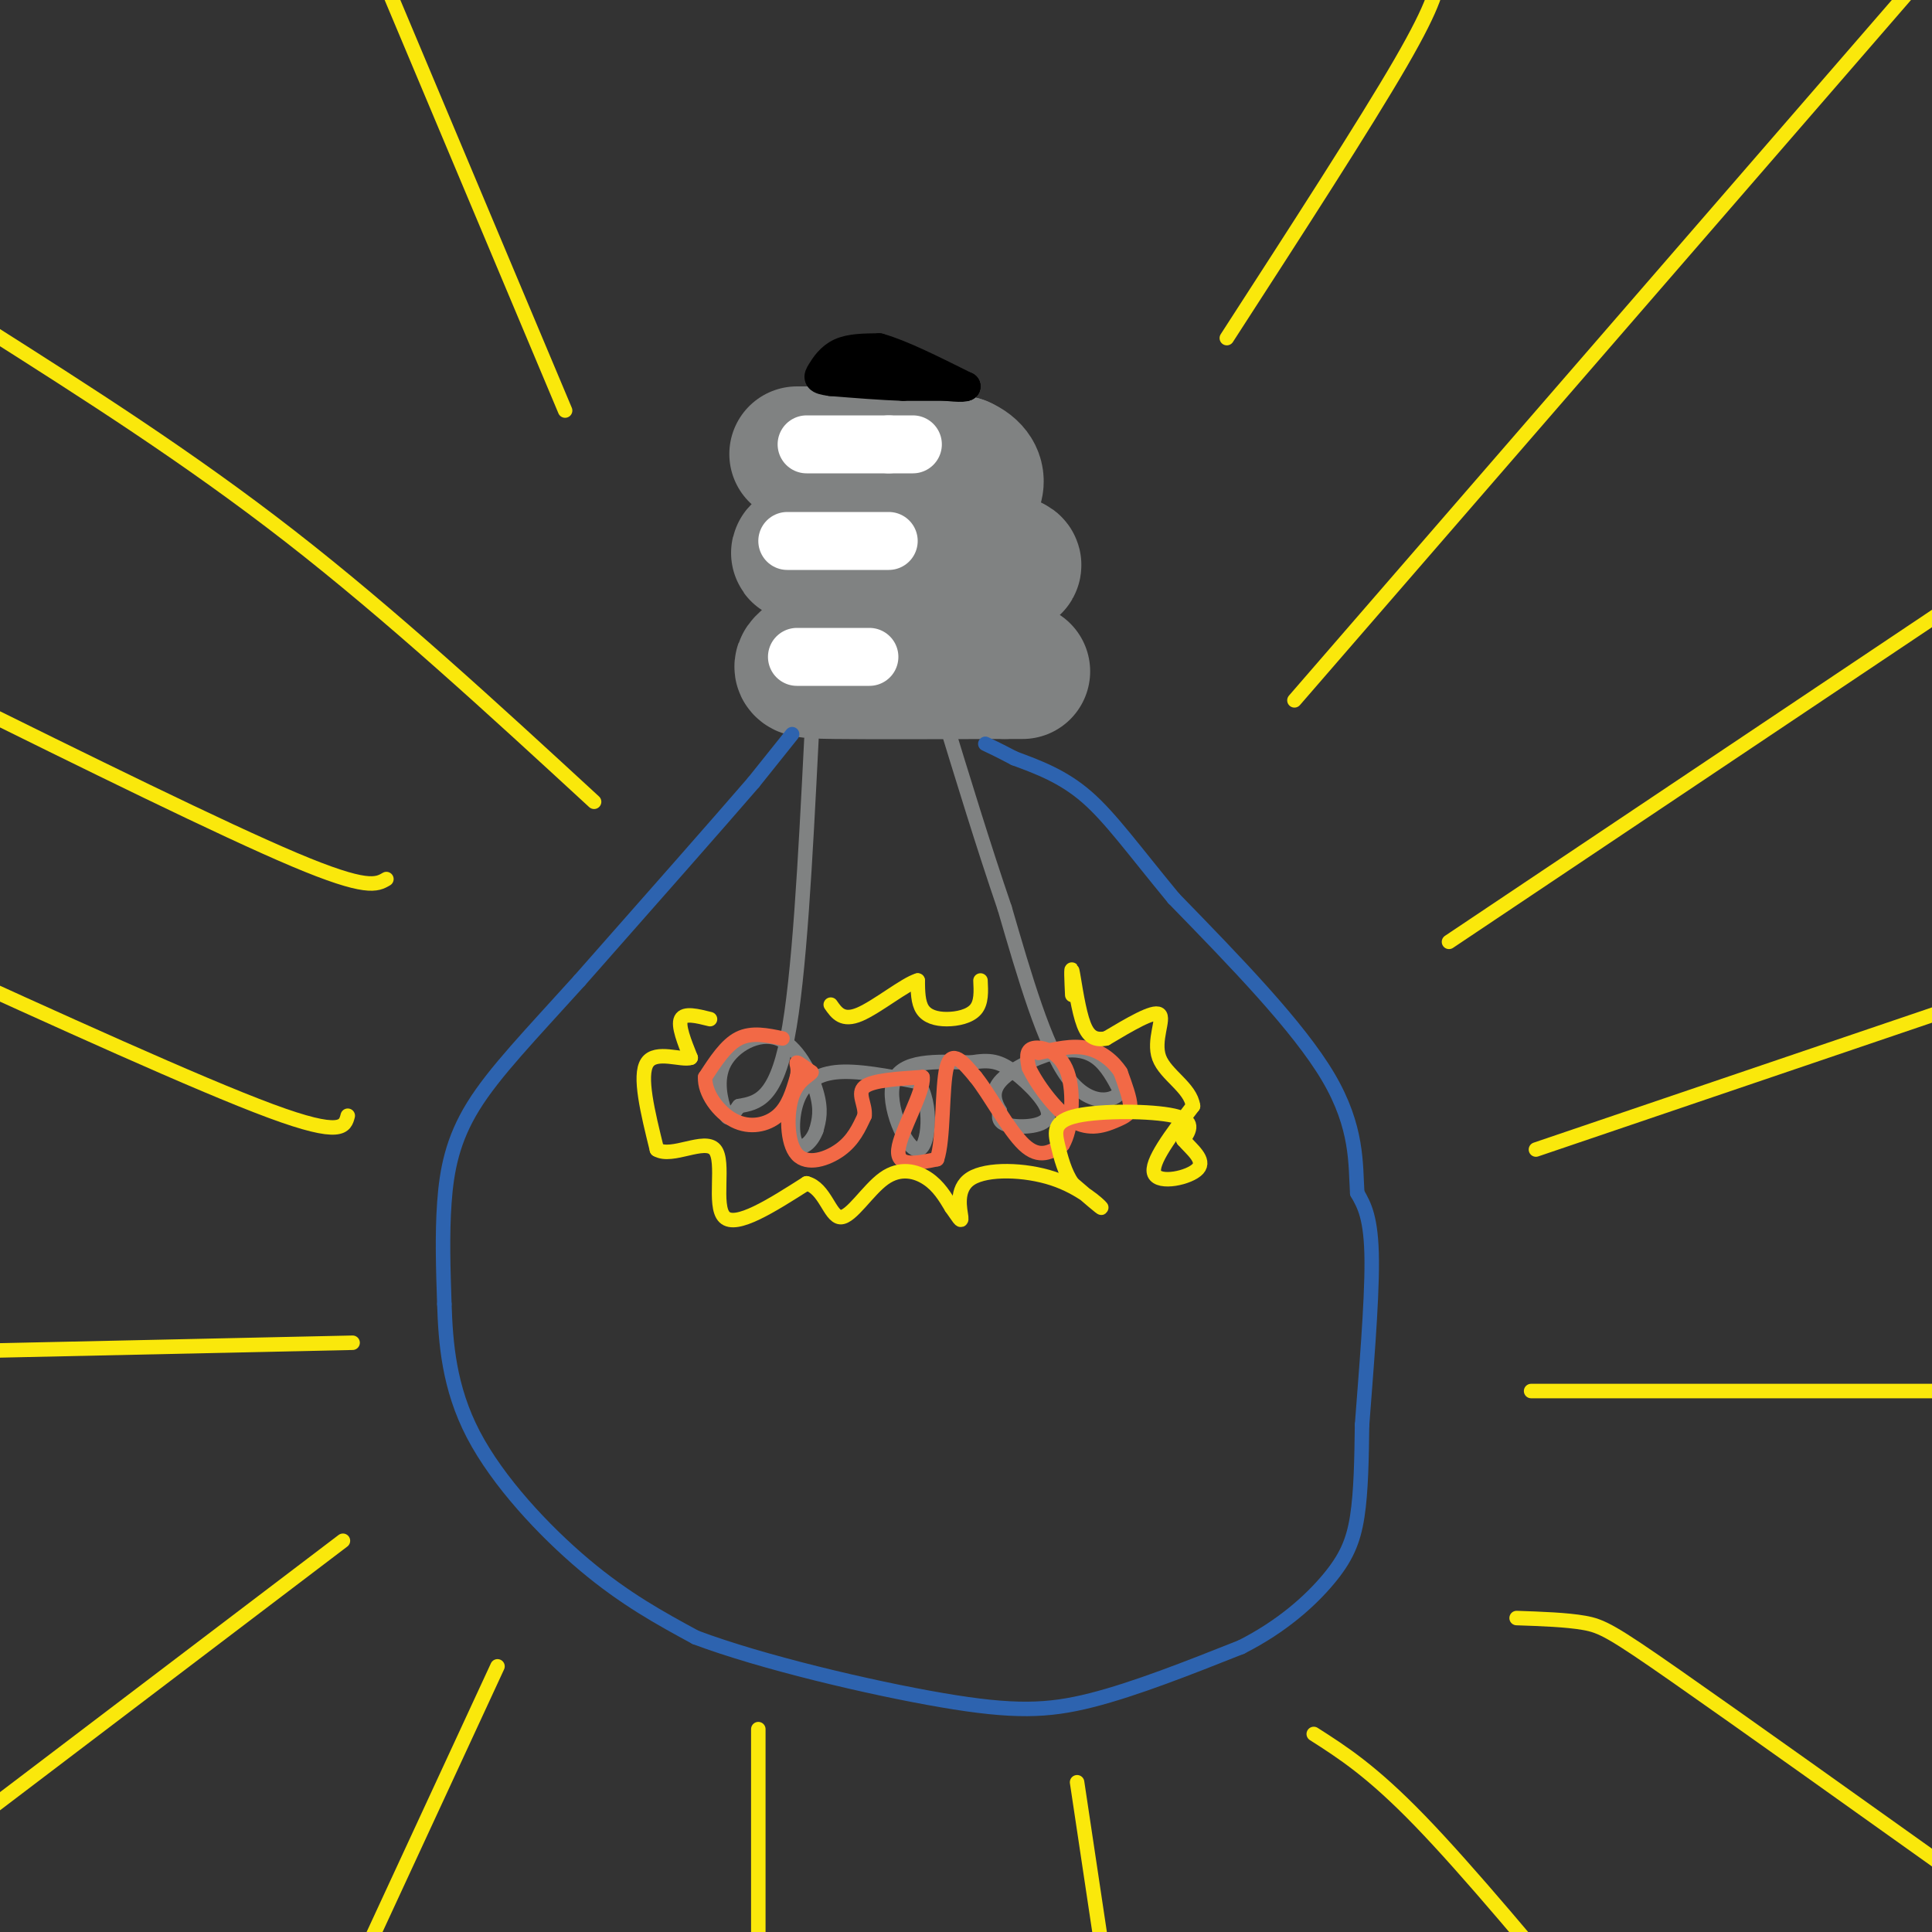 <svg viewBox='0 0 400 400' version='1.1' xmlns='http://www.w3.org/2000/svg' xmlns:xlink='http://www.w3.org/1999/xlink'><rect x="0" y="0" width="400" height="400" fill="#333333" stroke="none"/><g fill='none' stroke='rgb(128,130,130)' stroke-width='28' stroke-linecap='round' stroke-linejoin='round'><path d='M172,94c-3.333,0.000 -6.667,0.000 -7,0c-0.333,0.000 2.333,0.000 5,0'/><path d='M170,94c5.667,0.333 17.333,1.167 29,2'/><path d='M199,96c5.133,2.222 3.467,6.778 -2,9c-5.467,2.222 -14.733,2.111 -24,2'/><path d='M173,107c-4.786,1.560 -4.750,4.458 -6,6c-1.250,1.542 -3.786,1.726 2,2c5.786,0.274 19.893,0.637 34,1'/><path d='M203,116c7.289,0.378 8.511,0.822 5,2c-3.511,1.178 -11.756,3.089 -20,5'/><path d='M188,123c-6.667,3.000 -13.333,8.000 -20,13'/><path d='M168,136c-3.556,2.689 -2.444,2.911 5,3c7.444,0.089 21.222,0.044 35,0'/><path d='M208,139c6.000,0.000 3.500,0.000 1,0'/></g>
<g fill='none' stroke='rgb(255,255,255)' stroke-width='12' stroke-linecap='round' stroke-linejoin='round'><path d='M167,92c0.000,0.000 17.000,0.000 17,0'/><path d='M184,92c3.667,0.000 4.333,0.000 5,0'/><path d='M163,112c0.000,0.000 21.000,0.000 21,0'/><path d='M165,136c0.000,0.000 15.000,0.000 15,0'/></g>
<g fill='none' stroke='rgb(0,0,0)' stroke-width='6' stroke-linecap='round' stroke-linejoin='round'><path d='M200,80c0.000,0.000 -13.000,0.000 -13,0'/><path d='M187,80c-4.667,-0.167 -9.833,-0.583 -15,-1'/><path d='M172,79c-2.917,-0.381 -2.708,-0.833 -2,-2c0.708,-1.167 1.917,-3.048 4,-4c2.083,-0.952 5.042,-0.976 8,-1'/><path d='M182,72c4.333,1.167 11.167,4.583 18,8'/><path d='M200,80c-0.833,0.833 -11.917,-1.083 -23,-3'/></g>
<g fill='none' stroke='rgb(45,99,175)' stroke-width='3' stroke-linecap='round' stroke-linejoin='round'><path d='M164,152c0.000,0.000 -8.000,10.000 -8,10'/><path d='M156,162c-7.333,8.500 -21.667,24.750 -36,41'/><path d='M120,203c-10.190,11.286 -17.667,19.000 -22,26c-4.333,7.000 -5.524,13.286 -6,20c-0.476,6.714 -0.238,13.857 0,21'/><path d='M92,270c0.262,7.929 0.917,17.250 6,27c5.083,9.750 14.595,19.929 23,27c8.405,7.071 15.702,11.036 23,15'/><path d='M144,339c13.619,5.131 36.167,10.458 51,13c14.833,2.542 21.952,2.298 31,0c9.048,-2.298 20.024,-6.649 31,-11'/><path d='M257,341c8.524,-4.321 14.333,-9.625 18,-14c3.667,-4.375 5.190,-7.821 6,-13c0.810,-5.179 0.905,-12.089 1,-19'/><path d='M282,295c0.733,-9.889 2.067,-25.111 2,-34c-0.067,-8.889 -1.533,-11.444 -3,-14'/><path d='M281,247c-0.378,-5.867 0.178,-13.533 -6,-24c-6.178,-10.467 -19.089,-23.733 -32,-37'/><path d='M243,186c-8.311,-10.067 -13.089,-16.733 -18,-21c-4.911,-4.267 -9.956,-6.133 -15,-8'/><path d='M210,157c-3.500,-1.833 -4.750,-2.417 -6,-3'/></g>
<g fill='none' stroke='rgb(128,130,130)' stroke-width='3' stroke-linecap='round' stroke-linejoin='round'><path d='M168,153c-1.250,24.667 -2.500,49.333 -5,62c-2.500,12.667 -6.250,13.333 -10,14'/><path d='M153,229c-2.082,2.878 -2.287,3.072 -3,1c-0.713,-2.072 -1.933,-6.411 0,-10c1.933,-3.589 7.021,-6.428 11,-5c3.979,1.428 6.851,7.122 8,11c1.149,3.878 0.574,5.939 0,8'/><path d='M169,234c-0.833,2.360 -2.914,4.262 -4,3c-1.086,-1.262 -1.177,-5.686 0,-9c1.177,-3.314 3.622,-5.518 8,-6c4.378,-0.482 10.689,0.759 17,2'/><path d='M190,224c3.119,4.262 2.417,13.917 0,14c-2.417,0.083 -6.548,-9.405 -5,-14c1.548,-4.595 8.774,-4.298 16,-4'/><path d='M201,220c3.968,-0.670 5.888,-0.344 9,2c3.112,2.344 7.415,6.708 7,9c-0.415,2.292 -5.547,2.512 -8,2c-2.453,-0.512 -2.226,-1.756 -2,-3'/><path d='M207,230c-0.848,-1.466 -1.970,-3.630 0,-6c1.970,-2.370 7.030,-4.946 11,-6c3.970,-1.054 6.848,-0.587 9,1c2.152,1.587 3.576,4.293 5,7'/><path d='M232,226c-1.089,1.978 -6.311,3.422 -11,-3c-4.689,-6.422 -8.844,-20.711 -13,-35'/><path d='M208,188c-4.333,-12.667 -8.667,-26.833 -13,-41'/></g>
<g fill='none' stroke='rgb(242,105,70)' stroke-width='3' stroke-linecap='round' stroke-linejoin='round'><path d='M162,215c-3.167,-0.667 -6.333,-1.333 -9,0c-2.667,1.333 -4.833,4.667 -7,8'/><path d='M146,223c-0.214,3.238 2.750,7.333 6,9c3.250,1.667 6.786,0.905 9,-1c2.214,-1.905 3.107,-4.952 4,-8'/><path d='M165,223c0.489,-2.000 -0.289,-3.000 0,-3c0.289,-0.000 1.644,1.000 3,2'/><path d='M168,222c-0.375,0.721 -2.812,1.523 -4,5c-1.188,3.477 -1.128,9.628 1,12c2.128,2.372 6.322,0.963 9,-1c2.678,-1.963 3.839,-4.482 5,-7'/><path d='M179,231c0.244,-2.333 -1.644,-4.667 0,-6c1.644,-1.333 6.822,-1.667 12,-2'/><path d='M191,223c0.400,2.933 -4.600,11.267 -5,15c-0.400,3.733 3.800,2.867 8,2'/><path d='M194,240c1.422,-4.000 0.978,-15.000 2,-19c1.022,-4.000 3.511,-1.000 6,2'/><path d='M202,223c2.800,3.422 6.800,10.978 10,14c3.200,3.022 5.600,1.511 8,0'/><path d='M220,237c1.869,-3.048 2.542,-10.667 1,-15c-1.542,-4.333 -5.298,-5.381 -7,-5c-1.702,0.381 -1.351,2.190 -1,4'/><path d='M213,221c1.392,3.085 5.373,8.796 9,11c3.627,2.204 6.900,0.901 9,0c2.100,-0.901 3.029,-1.400 3,-3c-0.029,-1.600 -1.014,-4.300 -2,-7'/><path d='M232,222c-1.422,-2.244 -3.978,-4.356 -7,-5c-3.022,-0.644 -6.511,0.178 -10,1'/></g>
<g fill='none' stroke='rgb(250,232,11)' stroke-width='3' stroke-linecap='round' stroke-linejoin='round'><path d='M147,211c-2.667,-0.667 -5.333,-1.333 -6,0c-0.667,1.333 0.667,4.667 2,8'/><path d='M143,219c-1.778,0.667 -7.222,-1.667 -9,1c-1.778,2.667 0.111,10.333 2,18'/><path d='M136,238c3.107,1.869 9.875,-2.458 12,0c2.125,2.458 -0.393,11.702 2,14c2.393,2.298 9.696,-2.351 17,-7'/><path d='M167,245c3.797,0.968 4.791,6.888 7,7c2.209,0.112 5.633,-5.585 9,-8c3.367,-2.415 6.676,-1.547 9,0c2.324,1.547 3.662,3.774 5,6'/><path d='M197,250c1.333,1.837 2.167,3.429 2,2c-0.167,-1.429 -1.333,-5.878 2,-8c3.333,-2.122 11.167,-1.918 17,0c5.833,1.918 9.667,5.548 10,6c0.333,0.452 -2.833,-2.274 -6,-5'/><path d='M222,245c-1.537,-2.238 -2.381,-5.332 -3,-8c-0.619,-2.668 -1.013,-4.911 4,-6c5.013,-1.089 15.432,-1.026 20,0c4.568,1.026 3.284,3.013 2,5'/><path d='M245,236c1.619,1.905 4.667,4.167 3,6c-1.667,1.833 -8.048,3.238 -9,1c-0.952,-2.238 3.524,-8.119 8,-14'/><path d='M247,229c-0.476,-3.833 -5.667,-6.417 -7,-10c-1.333,-3.583 1.190,-8.167 0,-9c-1.190,-0.833 -6.095,2.083 -11,5'/><path d='M229,215c-2.714,0.524 -4.000,-0.667 -5,-4c-1.000,-3.333 -1.714,-8.810 -2,-10c-0.286,-1.190 -0.143,1.905 0,5'/><path d='M203,203c0.113,2.286 0.226,4.571 -1,6c-1.226,1.429 -3.792,2.000 -6,2c-2.208,-0.000 -4.060,-0.571 -5,-2c-0.940,-1.429 -0.970,-3.714 -1,-6'/><path d='M190,203c-2.556,0.711 -8.444,5.489 -12,7c-3.556,1.511 -4.778,-0.244 -6,-2'/><path d='M123,166c-21.000,-19.333 -42.000,-38.667 -63,-55c-21.000,-16.333 -42.000,-29.667 -63,-43'/><path d='M80,182c-2.000,1.167 -4.000,2.333 -19,-4c-15.000,-6.333 -43.000,-20.167 -71,-34'/><path d='M72,231c-0.583,2.250 -1.167,4.500 -16,-1c-14.833,-5.500 -43.917,-18.750 -73,-32'/><path d='M73,278c0.000,0.000 -92.000,2.000 -92,2'/><path d='M71,319c0.000,0.000 -79.000,60.000 -79,60'/><path d='M103,345c0.000,0.000 -31.000,67.000 -31,67'/><path d='M157,358c0.000,0.000 0.000,52.000 0,52'/><path d='M223,369c0.000,0.000 6.000,40.000 6,40'/><path d='M272,359c6.000,3.833 12.000,7.667 22,18c10.000,10.333 24.000,27.167 38,44'/><path d='M314,335c5.178,0.178 10.356,0.356 14,1c3.644,0.644 5.756,1.756 19,11c13.244,9.244 37.622,26.622 62,44'/><path d='M317,288c0.000,0.000 93.000,0.000 93,0'/><path d='M318,238c0.000,0.000 106.000,-36.000 106,-36'/><path d='M300,195c0.000,0.000 118.000,-79.000 118,-79'/><path d='M268,145c0.000,0.000 143.000,-165.000 143,-165'/><path d='M117,85c0.000,0.000 -37.000,-88.000 -37,-88'/><path d='M254,70c14.333,-22.167 28.667,-44.333 36,-57c7.333,-12.667 7.667,-15.833 8,-19'/></g>
</svg>